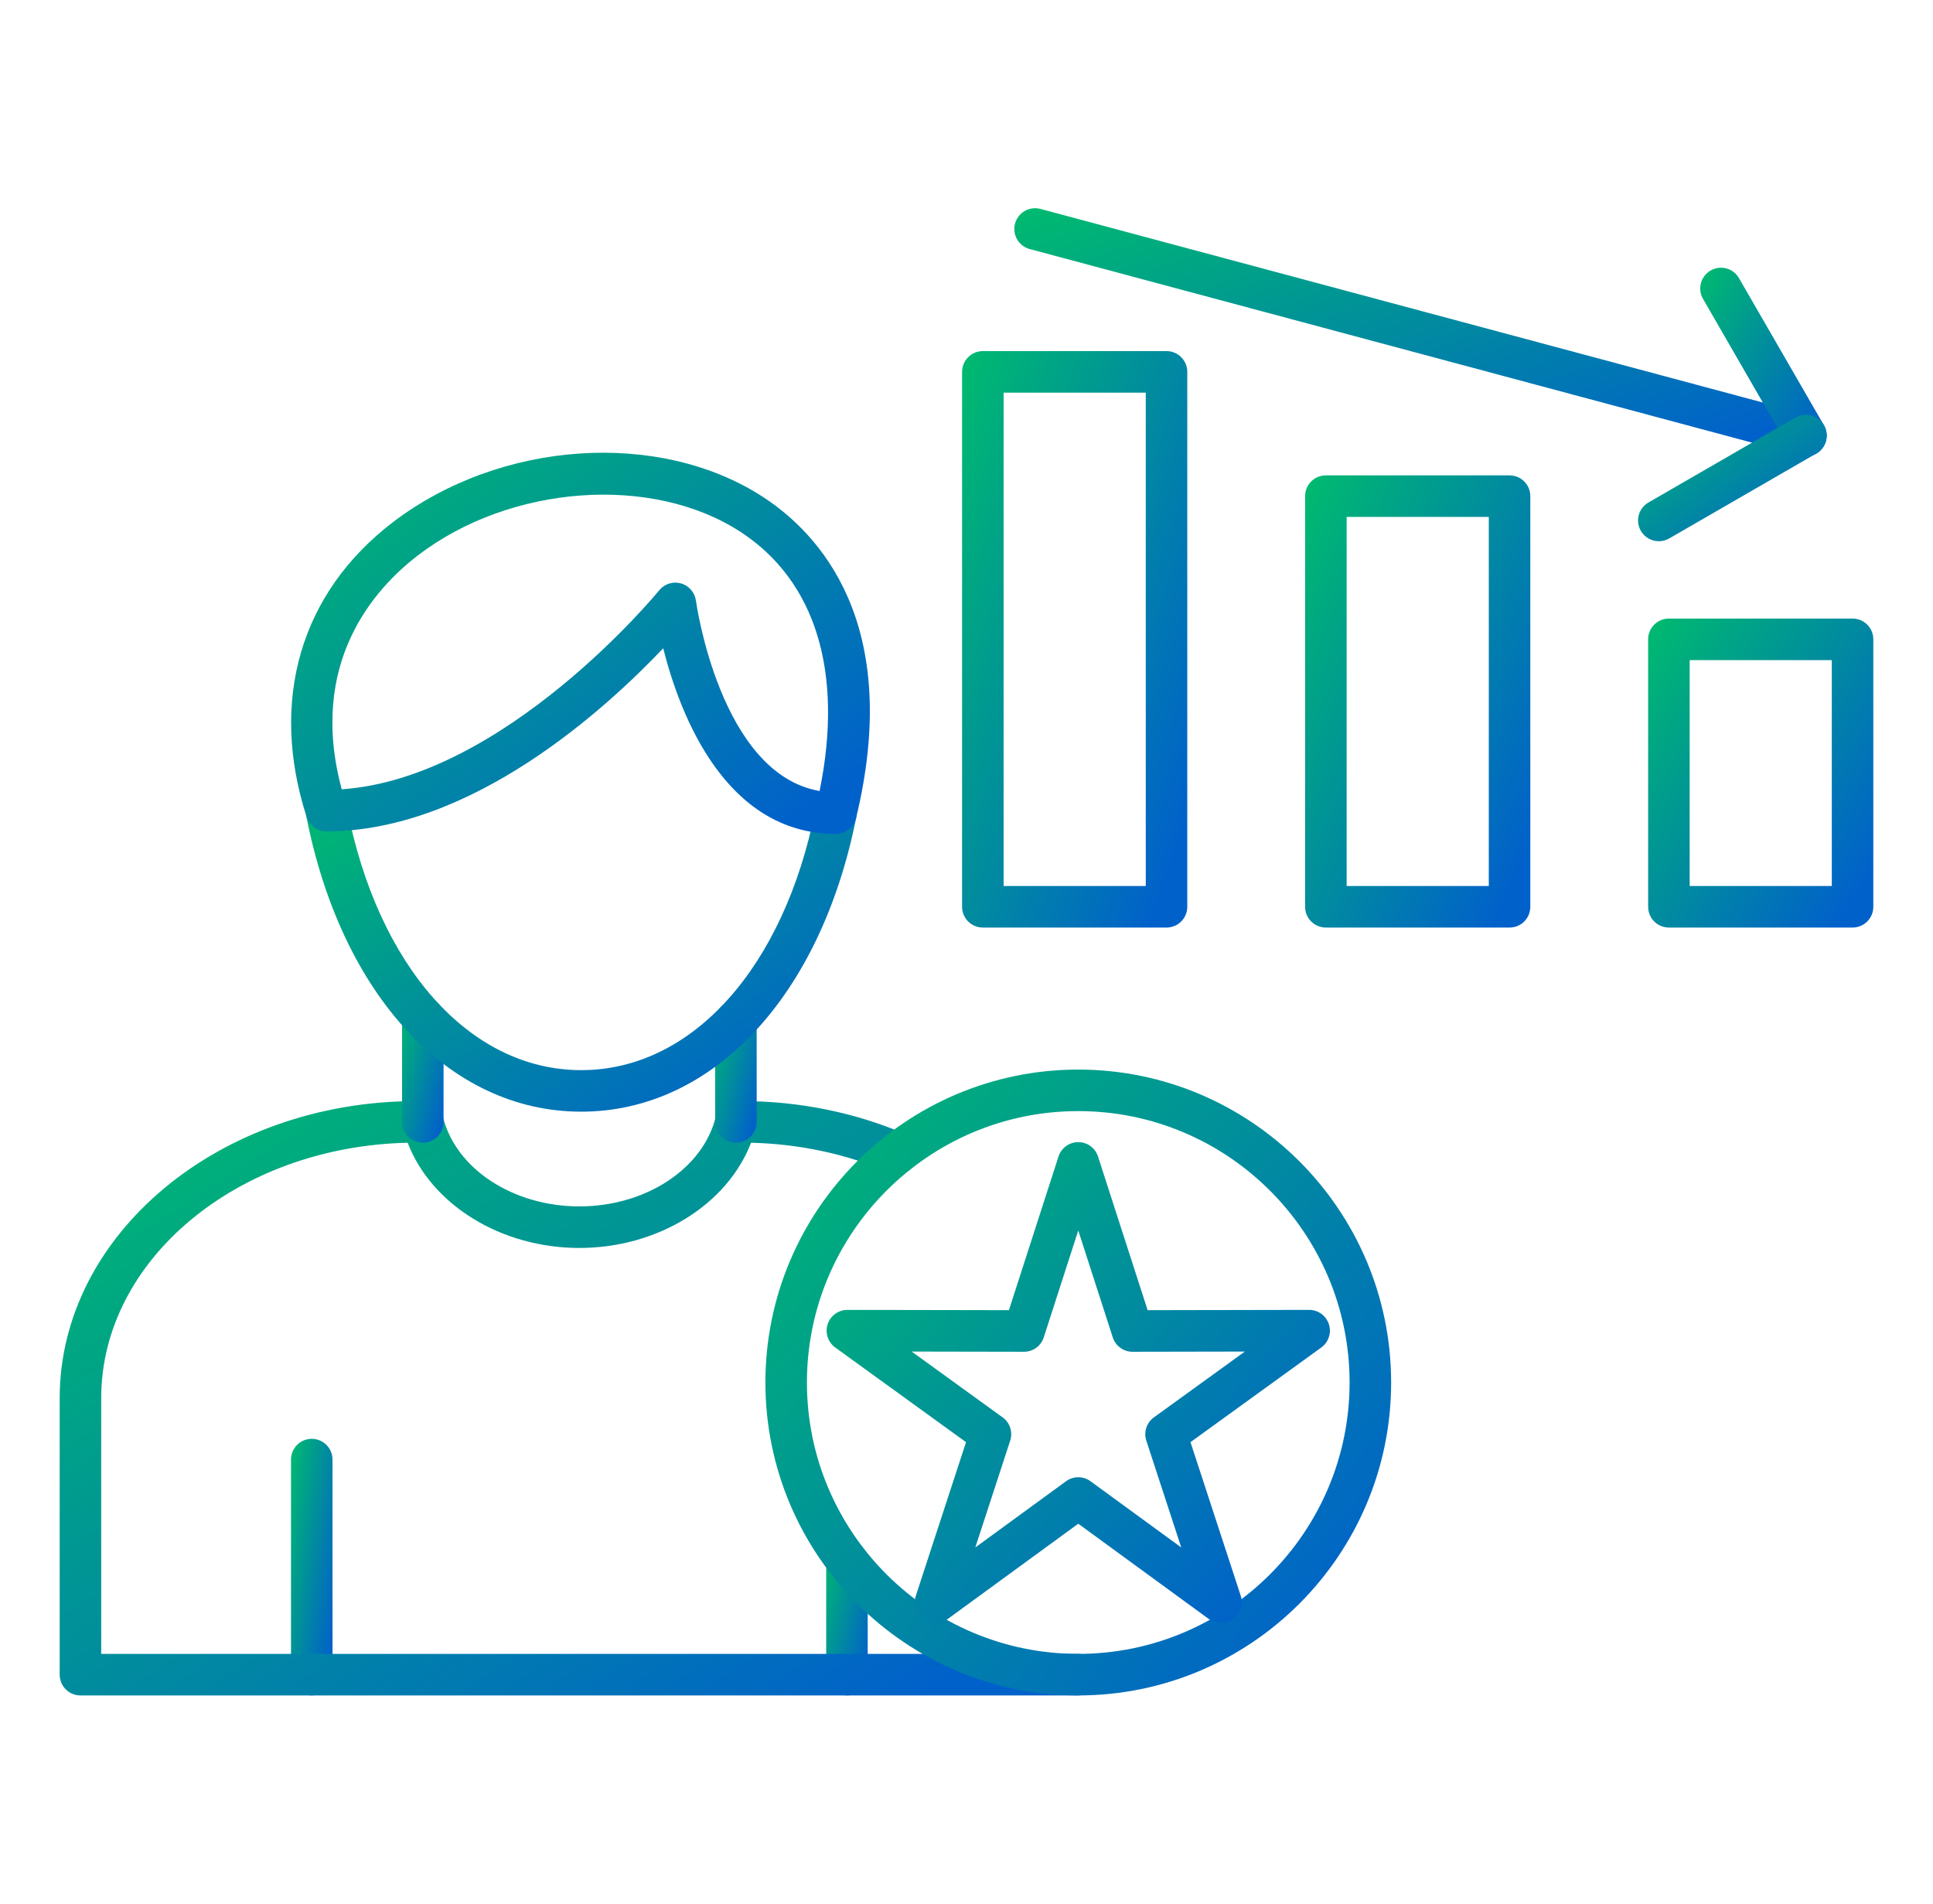 <svg xmlns="http://www.w3.org/2000/svg" width="65" height="64" viewBox="0 0 65 64" fill="none"><path fill-rule="evenodd" clip-rule="evenodd" d="M10.483 57C10.098 57 9.785 56.687 9.785 56.302L9.785 49.072C9.785 48.686 10.098 48.373 10.483 48.373C10.869 48.373 11.181 48.686 11.181 49.072L11.181 56.301C11.181 56.687 10.869 57 10.483 57Z" fill="url(#paint0_linear_2117_302)"></path><path fill-rule="evenodd" clip-rule="evenodd" d="M28.48 57C28.094 57 27.782 56.687 27.782 56.302L27.782 52.478C27.782 52.093 28.094 51.78 28.48 51.78C28.866 51.78 29.178 52.093 29.178 52.478L29.178 56.302C29.178 56.687 28.865 57 28.48 57Z" fill="url(#paint1_linear_2117_302)"></path><path fill-rule="evenodd" clip-rule="evenodd" d="M36.258 57H2.705C2.319 57 2.007 56.687 2.007 56.302V47.01C2.007 41.501 7.386 37.019 13.999 37.019H14.218C14.54 37.019 14.82 37.239 14.896 37.551C15.323 39.294 17.252 40.559 19.482 40.559C21.712 40.559 23.64 39.294 24.067 37.551C24.144 37.239 24.424 37.019 24.746 37.019H24.964C26.864 37.019 28.76 37.403 30.446 38.13C30.8 38.282 30.964 38.693 30.811 39.047C30.659 39.401 30.247 39.565 29.893 39.412C28.467 38.797 26.869 38.456 25.255 38.419C24.456 40.498 22.125 41.956 19.482 41.956C16.838 41.956 14.507 40.498 13.708 38.419C7.999 38.545 3.403 42.35 3.403 47.01V55.603H36.258C36.644 55.603 36.956 55.916 36.956 56.302C36.957 56.687 36.644 57 36.258 57Z" fill="url(#paint2_linear_2117_302)"></path><path fill-rule="evenodd" clip-rule="evenodd" d="M14.218 38.416C13.832 38.416 13.52 38.103 13.52 37.718L13.52 34.199C13.52 33.813 13.832 33.501 14.218 33.501C14.604 33.5 14.915 33.813 14.915 34.199L14.915 37.718C14.915 38.103 14.604 38.416 14.218 38.416Z" fill="url(#paint3_linear_2117_302)"></path><path fill-rule="evenodd" clip-rule="evenodd" d="M24.746 38.416C24.359 38.416 24.048 38.103 24.048 37.718L24.048 34.333C24.048 33.947 24.359 33.635 24.746 33.635C25.132 33.635 25.444 33.947 25.444 34.333L25.445 37.718C25.445 38.103 25.131 38.416 24.746 38.416Z" fill="url(#paint4_linear_2117_302)"></path><path fill-rule="evenodd" clip-rule="evenodd" d="M19.545 37.374C19.539 37.374 19.533 37.374 19.526 37.374C15.084 37.363 11.459 33.442 10.289 27.385C10.215 27.006 10.464 26.64 10.842 26.567C11.222 26.493 11.586 26.741 11.66 27.12C12.697 32.491 15.786 35.968 19.529 35.978C19.534 35.978 19.54 35.978 19.545 35.978C23.274 35.978 26.366 32.535 27.424 27.201C27.499 26.823 27.865 26.577 28.245 26.652C28.623 26.727 28.869 27.095 28.794 27.473C27.6 33.49 23.971 37.374 19.545 37.374Z" fill="url(#paint5_linear_2117_302)"></path><path fill-rule="evenodd" clip-rule="evenodd" d="M22.709 19.588C22.772 19.588 22.837 19.597 22.9 19.614C23.168 19.69 23.365 19.919 23.402 20.196C23.41 20.256 24.214 26.017 27.56 26.593C28.371 22.615 27.437 19.535 24.901 17.882C21.934 15.947 17.171 16.291 14.062 18.665C12.585 19.793 10.348 22.286 11.491 26.536C16.98 26.16 22.114 19.911 22.167 19.846C22.302 19.68 22.502 19.588 22.709 19.588ZM28.109 28.036C24.386 28.036 22.86 24.013 22.301 21.794C20.391 23.81 15.875 27.951 10.978 27.951C10.977 27.951 10.975 27.951 10.974 27.951C10.671 27.95 10.402 27.755 10.31 27.466C9.048 23.541 10.106 19.928 13.214 17.555C16.823 14.8 22.175 14.438 25.664 16.712C27.513 17.917 30.375 20.921 28.788 27.501C28.713 27.815 28.431 28.036 28.109 28.036Z" fill="url(#paint6_linear_2117_302)"></path><path fill-rule="evenodd" clip-rule="evenodd" d="M36.258 37.355C31.227 37.355 27.134 41.448 27.134 46.48C27.134 51.511 31.227 55.603 36.258 55.603C41.289 55.603 45.382 51.511 45.382 46.48C45.382 41.448 41.289 37.355 36.258 37.355ZM36.258 57C30.457 57 25.738 52.28 25.738 46.48C25.738 40.678 30.457 35.959 36.258 35.959C42.059 35.959 46.779 40.678 46.779 46.48C46.779 52.28 42.059 57 36.258 57Z" fill="url(#paint7_linear_2117_302)"></path><path fill-rule="evenodd" clip-rule="evenodd" d="M36.258 49.665C36.402 49.665 36.547 49.709 36.67 49.799L39.721 52.025L38.547 48.435C38.453 48.147 38.555 47.83 38.8 47.653L41.86 45.439L38.084 45.446H38.083C37.78 45.446 37.512 45.251 37.418 44.962L36.258 41.369L35.098 44.962C35.006 45.251 34.737 45.446 34.434 45.446C34.434 45.446 34.434 45.446 34.432 45.446L30.656 45.439L33.716 47.653C33.962 47.83 34.064 48.147 33.969 48.435L32.796 52.025L35.847 49.799C35.97 49.709 36.114 49.665 36.258 49.665ZM31.46 54.562C31.316 54.562 31.172 54.517 31.05 54.429C30.804 54.25 30.702 53.934 30.797 53.647L32.484 48.485L28.085 45.302C27.84 45.124 27.737 44.809 27.83 44.521C27.924 44.233 28.193 44.038 28.494 44.038C28.494 44.038 28.496 44.038 28.496 44.038L33.926 44.048L35.594 38.881C35.687 38.593 35.955 38.398 36.258 38.398C36.561 38.397 36.829 38.593 36.922 38.881L38.591 44.048L44.021 44.038L44.022 44.038C44.325 44.038 44.593 44.233 44.686 44.521C44.779 44.809 44.676 45.124 44.431 45.302L40.032 48.485L41.721 53.647C41.814 53.934 41.712 54.251 41.467 54.429C41.221 54.606 40.89 54.606 40.645 54.428L36.258 51.227L31.872 54.428C31.75 54.517 31.604 54.562 31.46 54.562Z" fill="url(#paint8_linear_2117_302)"></path><path fill-rule="evenodd" clip-rule="evenodd" d="M33.748 29.788H38.528V13.201H33.748V29.788ZM39.226 31.184H33.049C32.664 31.184 32.351 30.872 32.351 30.486L32.351 12.502C32.351 12.117 32.664 11.804 33.049 11.804L39.226 11.804C39.612 11.804 39.924 12.117 39.924 12.502L39.924 30.486C39.924 30.872 39.611 31.184 39.226 31.184Z" fill="url(#paint9_linear_2117_302)"></path><path fill-rule="evenodd" clip-rule="evenodd" d="M45.283 29.788H50.063V17.379H45.283V29.788ZM50.761 31.184H44.584C44.199 31.184 43.886 30.872 43.886 30.486L43.886 16.68C43.886 16.295 44.199 15.982 44.584 15.982H50.761C51.147 15.982 51.459 16.295 51.459 16.68L51.459 30.486C51.459 30.872 51.147 31.184 50.761 31.184Z" fill="url(#paint10_linear_2117_302)"></path><path fill-rule="evenodd" clip-rule="evenodd" d="M56.818 29.788H61.597V22.193H56.818V29.788ZM62.295 31.184H56.12C55.734 31.184 55.421 30.872 55.421 30.486L55.421 21.494C55.421 21.109 55.734 20.796 56.119 20.796H62.295C62.681 20.796 62.993 21.109 62.993 21.494L62.993 30.486C62.993 30.872 62.681 31.184 62.295 31.184Z" fill="url(#paint11_linear_2117_302)"></path><path fill-rule="evenodd" clip-rule="evenodd" d="M60.726 15.342C60.666 15.342 60.605 15.334 60.544 15.318L34.626 8.373C34.253 8.273 34.032 7.89 34.132 7.518C34.233 7.145 34.614 6.924 34.988 7.024L60.906 13.969C61.279 14.069 61.5 14.451 61.4 14.824C61.317 15.136 61.034 15.342 60.726 15.342Z" fill="url(#paint12_linear_2117_302)"></path><path fill-rule="evenodd" clip-rule="evenodd" d="M60.726 15.342C60.485 15.342 60.25 15.217 60.12 14.993L57.266 10.048C57.074 9.714 57.188 9.287 57.522 9.095C57.856 8.901 58.283 9.016 58.475 9.35L61.33 14.294C61.523 14.628 61.409 15.055 61.074 15.248C60.964 15.312 60.844 15.342 60.726 15.342Z" fill="url(#paint13_linear_2117_302)"></path><path fill-rule="evenodd" clip-rule="evenodd" d="M55.781 18.196C55.54 18.196 55.306 18.071 55.176 17.847C54.983 17.513 55.097 17.086 55.432 16.893L60.376 14.039C60.711 13.846 61.137 13.96 61.33 14.294C61.523 14.628 61.409 15.055 61.074 15.248L56.13 18.102C56.02 18.166 55.9 18.196 55.781 18.196Z" fill="url(#paint14_linear_2117_302)"></path><defs><linearGradient id="paint0_linear_2117_302" x1="9.823" y1="48.447" x2="12.127" y2="48.778" gradientUnits="userSpaceOnUse"><stop stop-color="#00B970"></stop><stop offset="1" stop-color="#0161CA"></stop></linearGradient><linearGradient id="paint1_linear_2117_302" x1="27.82" y1="51.824" x2="30.046" y2="52.353" gradientUnits="userSpaceOnUse"><stop stop-color="#00B970"></stop><stop offset="1" stop-color="#0161CA"></stop></linearGradient><linearGradient id="paint2_linear_2117_302" x1="2.969" y1="37.189" x2="20.187" y2="63.961" gradientUnits="userSpaceOnUse"><stop stop-color="#00B970"></stop><stop offset="1" stop-color="#0161CA"></stop></linearGradient><linearGradient id="paint3_linear_2117_302" x1="13.558" y1="33.542" x2="15.767" y2="34.1" gradientUnits="userSpaceOnUse"><stop stop-color="#00B970"></stop><stop offset="1" stop-color="#0161CA"></stop></linearGradient><linearGradient id="paint4_linear_2117_302" x1="24.086" y1="33.675" x2="26.289" y2="34.247" gradientUnits="userSpaceOnUse"><stop stop-color="#00B970"></stop><stop offset="1" stop-color="#0161CA"></stop></linearGradient><linearGradient id="paint5_linear_2117_302" x1="10.787" y1="26.646" x2="20.191" y2="40.964" gradientUnits="userSpaceOnUse"><stop stop-color="#00B970"></stop><stop offset="1" stop-color="#0161CA"></stop></linearGradient><linearGradient id="paint6_linear_2117_302" x1="10.326" y1="15.329" x2="21.936" y2="31.002" gradientUnits="userSpaceOnUse"><stop stop-color="#00B970"></stop><stop offset="1" stop-color="#0161CA"></stop></linearGradient><linearGradient id="paint7_linear_2117_302" x1="26.317" y1="36.137" x2="46.107" y2="53.729" gradientUnits="userSpaceOnUse"><stop stop-color="#00B970"></stop><stop offset="1" stop-color="#0161CA"></stop></linearGradient><linearGradient id="paint8_linear_2117_302" x1="28.262" y1="38.535" x2="43.532" y2="52.746" gradientUnits="userSpaceOnUse"><stop stop-color="#00B970"></stop><stop offset="1" stop-color="#0161CA"></stop></linearGradient><linearGradient id="paint9_linear_2117_302" x1="32.559" y1="11.969" x2="43.938" y2="15.921" gradientUnits="userSpaceOnUse"><stop stop-color="#00B970"></stop><stop offset="1" stop-color="#0161CA"></stop></linearGradient><linearGradient id="paint10_linear_2117_302" x1="44.094" y1="16.111" x2="54.755" y2="20.832" gradientUnits="userSpaceOnUse"><stop stop-color="#00B970"></stop><stop offset="1" stop-color="#0161CA"></stop></linearGradient><linearGradient id="paint11_linear_2117_302" x1="55.63" y1="20.884" x2="64.609" y2="26.703" gradientUnits="userSpaceOnUse"><stop stop-color="#00B970"></stop><stop offset="1" stop-color="#0161CA"></stop></linearGradient><linearGradient id="paint12_linear_2117_302" x1="34.861" y1="7.071" x2="39.715" y2="21.203" gradientUnits="userSpaceOnUse"><stop stop-color="#00B970"></stop><stop offset="1" stop-color="#0161CA"></stop></linearGradient><linearGradient id="paint13_linear_2117_302" x1="57.29" y1="9.054" x2="62.572" y2="12.202" gradientUnits="userSpaceOnUse"><stop stop-color="#00B970"></stop><stop offset="1" stop-color="#0161CA"></stop></linearGradient><linearGradient id="paint14_linear_2117_302" x1="55.257" y1="13.981" x2="59.128" y2="19.114" gradientUnits="userSpaceOnUse"><stop stop-color="#00B970"></stop><stop offset="1" stop-color="#0161CA"></stop></linearGradient></defs></svg>